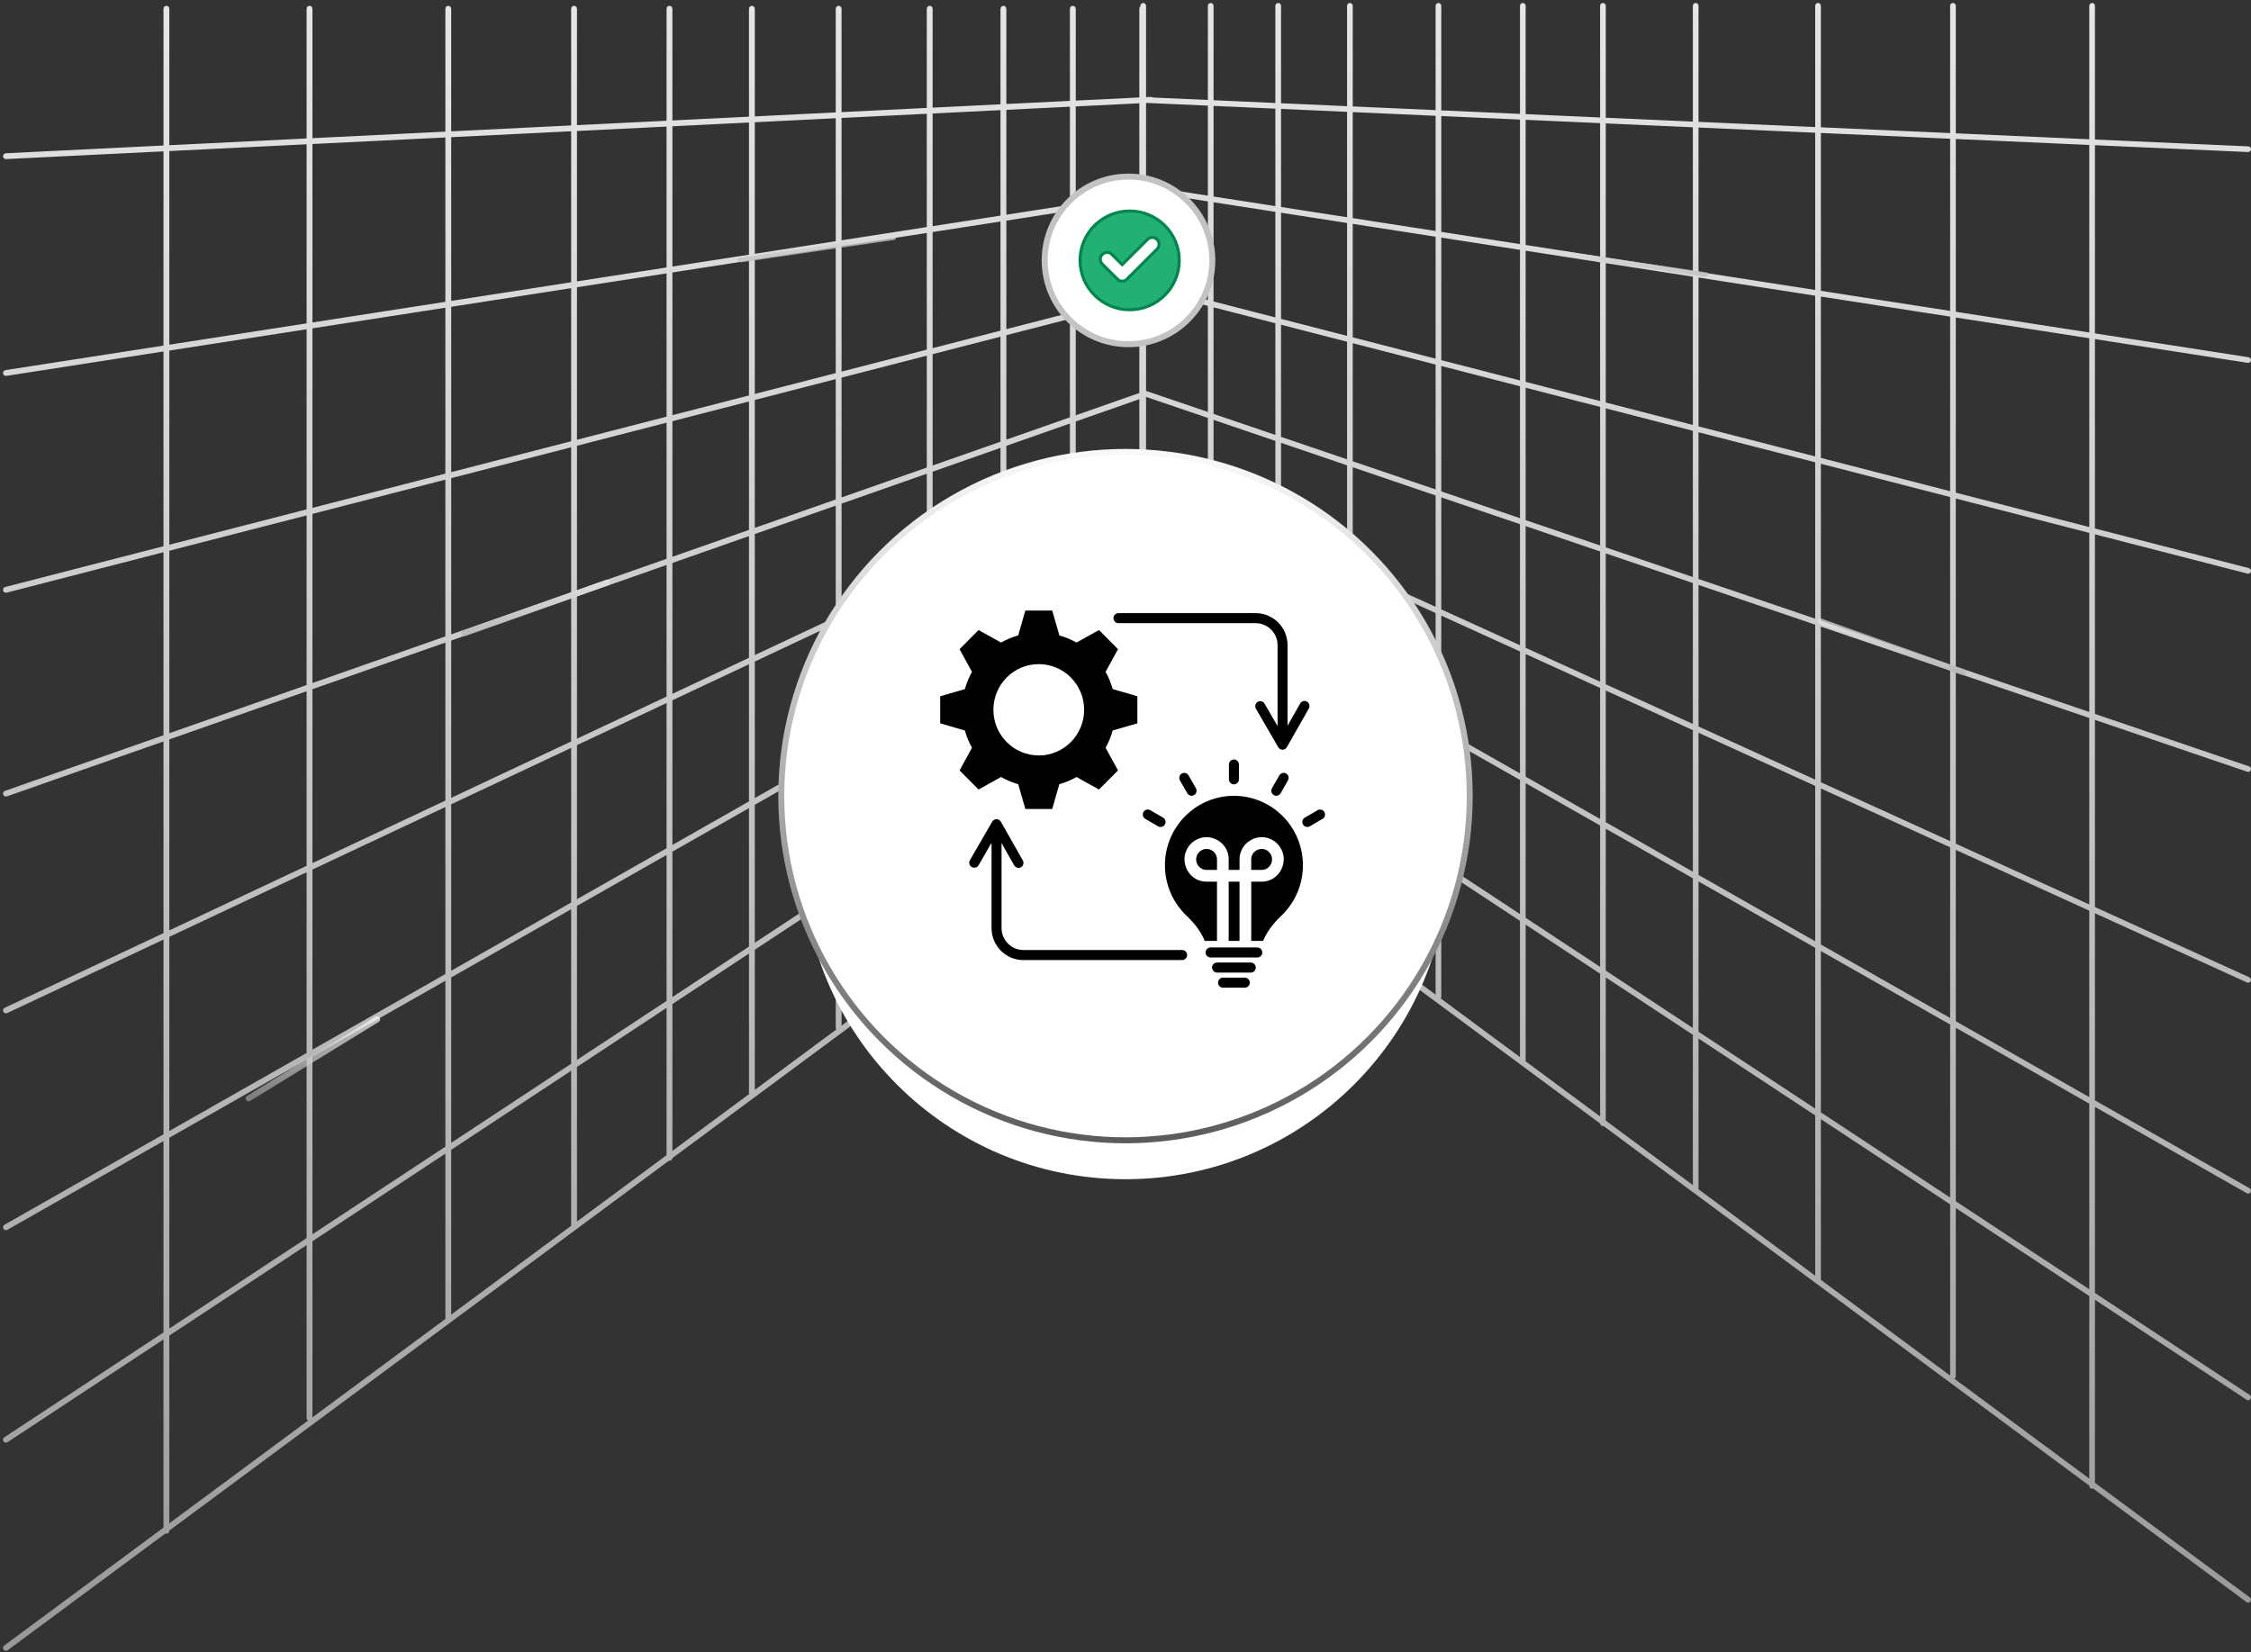 <svg xmlns="http://www.w3.org/2000/svg" width="376" height="276" viewBox="0 0 376 276" fill="none"><rect x="0" y="0" width="376" height="276" fill="#333333" stroke="none"/><path fill-rule="evenodd" clip-rule="evenodd" d="M349.46 0.5C349.722 0.5 349.934 0.712 349.934 0.974V23.31L375.548 24.452C375.809 24.465 376.011 24.687 375.998 24.949C375.985 25.21 375.762 25.411 375.501 25.398L349.934 24.258V55.694L375.602 59.68C375.86 59.72 376.037 59.962 375.997 60.221C375.957 60.48 375.715 60.657 375.456 60.617L349.934 56.653V88.289L375.647 94.912C375.901 94.977 376.053 95.236 375.988 95.489C375.923 95.742 375.664 95.895 375.411 95.829L349.934 89.267V119.266L375.682 128.032C375.929 128.119 376.058 128.39 375.971 128.636C375.884 128.883 375.614 129.013 375.367 128.926L349.934 120.267V151.528L375.719 163.27C375.958 163.378 376.064 163.658 375.956 163.897C375.849 164.135 375.568 164.241 375.33 164.134L349.934 152.569V183.825L375.761 198.512C375.988 198.642 376.068 198.931 375.938 199.159C375.809 199.386 375.52 199.466 375.292 199.336L349.934 184.915V216.006L375.79 233.047C376.008 233.191 376.069 233.485 375.925 233.704C375.781 233.922 375.487 233.982 375.268 233.838L349.934 217.141V247.717L375.808 266.876C376.019 267.031 376.063 267.328 375.907 267.538C375.751 267.749 375.455 267.793 375.244 267.637L349.637 248.676C349.582 248.698 349.523 248.71 349.46 248.71C349.199 248.71 348.987 248.498 348.987 248.236V248.194L282.984 199.322C282.974 199.315 282.964 199.309 282.954 199.301L282.946 199.294L282.937 199.288L267.85 188.116C267.842 188.118 267.833 188.12 267.824 188.121C267.813 188.123 267.803 188.124 267.792 188.125C267.778 188.126 267.764 188.127 267.749 188.127C267.501 188.127 267.297 187.935 267.277 187.692L191.283 131.422V134.757C191.283 134.844 191.26 134.926 191.22 134.997C191.196 135.04 191.164 135.08 191.126 135.115C191.111 135.129 191.096 135.142 191.079 135.154L112.313 193.477C112.292 193.727 112.083 193.923 111.827 193.923C111.792 193.923 111.758 193.92 111.724 193.913L28.283 255.697V255.738C28.283 256.007 28.065 256.225 27.796 256.225C27.733 256.225 27.672 256.213 27.617 256.191L1.284 275.689C1.068 275.849 0.763 275.803 0.603 275.587C0.443 275.371 0.488 275.066 0.704 274.906L27.309 255.206V223.762L1.259 240.931C1.034 241.08 0.732 241.017 0.584 240.793C0.436 240.568 0.498 240.266 0.722 240.118L27.309 222.595V190.622L1.235 205.45C1.001 205.583 0.704 205.502 0.571 205.268C0.438 205.034 0.519 204.736 0.753 204.603L27.309 189.501V156.965L1.188 169.25C0.942 169.36 0.654 169.251 0.543 169.006C0.433 168.761 0.542 168.472 0.787 168.361L27.309 155.889V123.867L1.149 133.044C0.895 133.133 0.617 133 0.528 132.746C0.438 132.492 0.572 132.214 0.825 132.125L27.309 122.834V92.259L1.112 99.007C0.851 99.074 0.586 98.917 0.519 98.657C0.452 98.396 0.608 98.13 0.869 98.063L27.309 91.253V58.719L1.065 62.795C0.799 62.836 0.55 62.654 0.509 62.388C0.468 62.122 0.65 61.873 0.916 61.832L27.309 57.733V25.284L1.015 26.578C0.746 26.592 0.517 26.384 0.504 26.116C0.491 25.847 0.698 25.618 0.967 25.605L27.309 24.308V1.461C27.309 1.192 27.527 0.974 27.796 0.974C28.065 0.974 28.283 1.192 28.283 1.461V24.26L51.215 23.131V1.461C51.215 1.192 51.433 0.974 51.702 0.974C51.971 0.974 52.19 1.192 52.19 1.461V23.083L74.395 21.989V1.461C74.395 1.192 74.613 0.974 74.882 0.974C75.151 0.974 75.369 1.192 75.369 1.461V21.941L95.403 20.955V1.461C95.403 1.192 95.621 0.974 95.89 0.974C96.159 0.974 96.377 1.192 96.377 1.461V20.907L111.34 20.17V1.461C111.34 1.192 111.558 0.974 111.827 0.974C112.096 0.974 112.315 1.192 112.315 1.461V20.122L125.106 19.492V1.461C125.106 1.192 125.324 0.974 125.593 0.974C125.862 0.974 126.081 1.192 126.081 1.461V19.444L139.598 18.779V1.461C139.598 1.192 139.816 0.974 140.085 0.974C140.354 0.974 140.572 1.192 140.572 1.461V18.73L154.809 18.029V1.461C154.809 1.192 155.027 0.974 155.296 0.974C155.565 0.974 155.783 1.192 155.783 1.461V17.982L167.121 17.423V1.461C167.121 1.192 167.34 0.974 167.609 0.974C167.878 0.974 168.096 1.192 168.096 1.461V17.375L178.715 16.852V1.461C178.715 1.192 178.933 0.974 179.202 0.974C179.471 0.974 179.69 1.192 179.69 1.461V16.804L190.309 16.281V1.461C190.309 1.309 190.378 1.174 190.487 1.085V0.974C190.487 0.712 190.699 0.5 190.96 0.5C191.222 0.5 191.434 0.712 191.434 0.974V16.226L192.217 16.187C192.339 16.181 192.452 16.22 192.541 16.29L201.76 16.701V0.974C201.76 0.712 201.972 0.5 202.234 0.5C202.495 0.5 202.708 0.712 202.708 0.974V16.743L213.033 17.204V0.974C213.033 0.712 213.246 0.5 213.507 0.5C213.769 0.5 213.981 0.712 213.981 0.974V17.246L225.01 17.738V0.974C225.01 0.712 225.222 0.5 225.484 0.5C225.745 0.5 225.958 0.712 225.958 0.974V17.78L239.799 18.397V0.974C239.799 0.712 240.011 0.5 240.273 0.5C240.535 0.5 240.747 0.712 240.747 0.974V18.44L253.893 19.026V0.974C253.893 0.712 254.105 0.5 254.367 0.5C254.628 0.5 254.84 0.712 254.84 0.974V19.068L267.276 19.623V0.974C267.276 0.712 267.488 0.5 267.749 0.5C268.011 0.5 268.223 0.712 268.223 0.974V19.665L282.768 20.314V0.974C282.768 0.712 282.98 0.5 283.242 0.5C283.503 0.5 283.715 0.712 283.715 0.974V20.356L303.205 21.225V0.974C303.205 0.712 303.417 0.5 303.679 0.5C303.941 0.5 304.153 0.712 304.153 0.974V21.268L325.744 22.231V0.974C325.744 0.712 325.956 0.5 326.218 0.5C326.48 0.5 326.692 0.712 326.692 0.974V22.273L348.987 23.267V0.974C348.987 0.712 349.199 0.5 349.46 0.5ZM191.434 17.202L191.57 17.195L201.76 17.649V32.682L191.434 31.078V17.202ZM191.434 49.985L192.363 49.746C192.623 49.678 192.78 49.413 192.713 49.152C192.646 48.892 192.38 48.735 192.12 48.802L191.434 48.978V48.442L201.76 51.101V68.819L191.602 65.361C191.547 65.341 191.49 65.333 191.434 65.334V49.985ZM191.434 115.589L192.509 114.88C192.734 114.732 192.796 114.43 192.648 114.205C192.5 113.98 192.198 113.918 191.973 114.066L191.434 114.421V112.675L201.76 119.481V138L191.434 130.354V115.589ZM191.434 33.23L192.316 33.093C192.582 33.052 192.764 32.803 192.723 32.537C192.701 32.395 192.62 32.277 192.509 32.204L201.76 33.641V50.123L191.434 47.463V33.23ZM192.099 32.141L191.434 32.244V32.037L192.099 32.141ZM190.309 30.904V17.257L179.69 17.78V34.068L190.309 32.419V31.863L189.481 31.734C189.223 31.694 189.046 31.452 189.086 31.193C189.126 30.935 189.368 30.758 189.627 30.798L190.309 30.904ZM190.309 47.173V33.405L179.69 35.054V52.004L190.309 49.268V48.152L189.436 47.927C189.183 47.862 189.03 47.603 189.095 47.35C189.161 47.096 189.419 46.944 189.672 47.009L190.309 47.173ZM190.309 110.798V97.924L179.69 103.963V122.162L190.309 115.163V111.933L189.293 111.264C189.075 111.12 189.015 110.826 189.159 110.608C189.303 110.389 189.596 110.329 189.815 110.473L190.309 110.798ZM201.76 118.346L191.434 111.54V94.776L201.76 100.648V118.346ZM201.76 99.558L191.434 93.686V80.388L201.76 85.091V99.558ZM191.64 79.44C191.573 79.41 191.503 79.397 191.434 79.399V66.305L201.76 69.82V84.049L191.64 79.44ZM202.708 17.692V32.829L213.033 34.433V18.152L202.708 17.692ZM202.708 33.788V50.367L213.033 53.026V35.392L202.708 33.788ZM202.708 51.345V69.142L213.033 72.657V54.005L202.708 51.345ZM202.708 70.143V84.481L213.033 89.183V73.658L202.708 70.143ZM202.708 85.522V100.097L213.033 105.969V90.224L202.708 85.522ZM202.708 101.187V118.97L213.033 125.776V107.059L202.708 101.187ZM202.708 120.105V138.342C202.708 138.45 202.671 138.55 202.61 138.63L225.01 155.216V134.804L213.981 127.535V146.091C213.981 146.352 213.769 146.564 213.507 146.564C213.246 146.564 213.033 146.352 213.033 146.091V126.911L202.708 120.105ZM225.01 133.67L213.981 126.4V107.598L225.01 113.87V133.67ZM225.01 112.78L213.981 106.508V90.656L225.01 95.678V112.78ZM225.01 94.637L213.981 89.615V73.981L225.01 77.736V94.637ZM225.01 76.735L213.981 72.98V54.249L225.01 57.09V76.735ZM225.01 56.111L213.981 53.27V35.539L225.01 37.252V56.111ZM225.01 36.293L213.981 34.58V18.195L225.01 18.686V36.293ZM225.958 18.729V36.44L239.799 38.59V19.346L225.958 18.729ZM225.958 37.399V56.355L239.799 59.921V39.548L225.958 37.399ZM225.958 57.334V77.058L239.799 81.77V60.899L225.958 57.334ZM225.958 78.058V95.069L239.799 101.372V82.771L225.958 78.058ZM225.958 96.11V113.319L239.799 121.191V102.413L225.958 96.11ZM225.958 114.409V134.294L239.799 143.417V122.281L225.958 114.409ZM225.958 135.429V155.917L239.799 166.166V144.552L225.958 135.429ZM253.893 176.602L240.655 166.8C240.713 166.722 240.747 166.625 240.747 166.52V145.176L253.893 153.841V176.602ZM253.893 152.706L240.747 144.041V122.82L253.893 130.296V152.706ZM253.893 129.206L240.747 121.73V102.845L253.893 108.832V129.206ZM253.893 107.79L240.747 101.804V83.094L253.893 87.569V107.79ZM253.893 86.568L240.747 82.093V61.143L253.893 64.529V86.568ZM253.893 63.551L240.747 60.165V39.696L253.893 41.737V63.551ZM253.893 40.778L240.747 38.737V19.388L253.893 19.975V40.778ZM254.84 20.017V40.925L267.276 42.857V20.572L254.84 20.017ZM254.84 41.885V63.795L267.276 66.998V43.816L254.84 41.885ZM254.84 64.773V86.891L267.276 91.124V67.977L254.84 64.773ZM254.84 87.892V108.222L267.276 113.885V92.125L254.84 87.892ZM254.84 109.263V129.745L267.276 136.817V114.926L254.84 109.263ZM254.84 130.835V153.331L267.276 161.526V137.907L254.84 130.835ZM254.84 154.465V177.086C254.84 177.153 254.826 177.217 254.801 177.275L267.276 186.512V162.661L254.84 154.465ZM282.768 197.983L268.223 187.213V163.286L282.768 172.872V197.983ZM282.768 171.737L268.223 162.151V138.446L282.768 146.717V171.737ZM282.768 145.627L268.223 137.356V115.358L282.768 121.981V145.627ZM282.768 120.94L268.223 114.317V92.448L282.768 97.4V120.94ZM282.768 96.399L268.223 91.447V68.221L282.768 71.967V96.399ZM282.768 70.988L268.223 67.242V43.963L282.768 46.222V70.988ZM282.768 45.263L268.223 43.004V20.614L282.768 21.262V45.263ZM283.715 21.305V45.41L303.205 48.437V22.174L283.715 21.305ZM283.715 46.369V71.232L303.205 76.252V49.396L283.715 46.369ZM283.715 72.211V96.722L303.205 103.357V77.231L283.715 72.211ZM283.715 97.722V121.372L303.205 130.247V104.358L283.715 97.722ZM283.715 122.413V146.166L303.205 157.25V131.289L283.715 122.413ZM283.715 147.256V172.362L303.205 185.207V158.34L283.715 147.256ZM283.715 173.497V198.685L303.205 213.116V186.342L283.715 173.497ZM325.744 229.805L304.144 213.811C304.146 213.799 304.148 213.787 304.15 213.775C304.152 213.756 304.153 213.737 304.153 213.718V186.967L325.744 201.198V229.805ZM325.744 200.063L304.153 185.832V158.879L325.744 171.158V200.063ZM325.744 170.068L304.153 157.789V131.72L325.744 141.553V170.068ZM325.744 140.512L304.153 130.679V104.681L325.744 112.031V140.512ZM325.744 111.031L304.153 103.68V77.475L325.744 83.037V111.031ZM325.744 82.058L304.153 76.497V49.543L325.744 52.896V82.058ZM325.744 51.937L304.153 48.584V22.216L325.744 23.179V51.937ZM326.692 23.221V52.084L348.987 55.547V24.216L326.692 23.221ZM326.692 53.043V82.302L348.987 88.045V56.506L326.692 53.043ZM326.692 83.281V111.353L348.987 118.943V89.023L326.692 83.281ZM326.692 112.354V140.943L348.987 151.096V119.944L326.692 112.354ZM326.692 141.984V170.607L348.987 183.286V152.137L326.692 141.984ZM326.692 171.697V200.687L348.987 215.381V184.376L326.692 171.697ZM326.692 201.822V229.92C326.692 230.096 326.596 230.249 326.454 230.331L348.987 247.015V216.516L326.692 201.822ZM179.69 142.375L190.309 134.511V116.33L179.69 123.329V142.375ZM179.69 102.842L190.309 96.803V80.309L179.69 85.303V102.842ZM190.143 79.311C190.197 79.287 190.253 79.273 190.309 79.269V66.688L179.69 70.413V84.227L190.143 79.311ZM190.181 65.7C190.223 65.685 190.266 65.676 190.309 65.673V50.275L179.69 53.01V69.38L190.181 65.7ZM178.715 17.828V34.219L168.096 35.868V18.351L178.715 17.828ZM178.715 35.205V52.255L168.096 54.99V36.855L178.715 35.205ZM178.715 53.261V69.722L168.096 73.447V55.996L178.715 53.261ZM178.715 70.755V84.685L168.096 89.679V74.48L178.715 70.755ZM178.715 85.762V103.396L168.096 109.435V90.756L178.715 85.762ZM178.715 104.517V122.804L168.096 129.803V110.556L178.715 104.517ZM178.715 123.972V142.726C178.715 142.837 178.753 142.94 178.815 143.022L155.783 160.076V139.086L167.121 131.613V150.695C167.121 150.964 167.34 151.182 167.609 151.182C167.878 151.182 168.096 150.964 168.096 150.695V130.971L178.715 123.972ZM155.783 137.919L167.121 130.446V111.11L155.783 117.558V137.919ZM155.783 116.437L167.121 109.989V91.214L155.783 96.546V116.437ZM155.783 95.469L167.121 90.137V74.822L155.783 78.799V95.469ZM155.783 77.766L167.121 73.789V56.247L155.783 59.167V77.766ZM155.783 58.161L167.121 55.241V37.006L155.783 38.767V58.161ZM155.783 37.781L167.121 36.02V18.399L155.783 18.957V37.781ZM154.809 19.005V37.932L140.572 40.143V19.706L154.809 19.005ZM154.809 38.918V58.412L140.572 62.079V41.129L154.809 38.918ZM154.809 59.419V78.108L140.572 83.102V63.086L154.809 59.419ZM154.809 79.141V95.928L140.572 102.623V84.135L154.809 79.141ZM154.809 97.004V116.992L140.572 125.088V103.7L154.809 97.004ZM154.809 118.113V138.561L140.572 147.944V126.209L154.809 118.113ZM154.809 139.728V160.798L140.572 171.339V149.111L154.809 139.728ZM126.081 182.07L139.692 171.991C139.633 171.91 139.598 171.811 139.598 171.703V149.753L126.081 158.663V182.07ZM126.081 157.495L139.598 148.586V126.763L126.081 134.451V157.495ZM126.081 133.329L139.598 125.642V104.158L126.081 110.515V133.329ZM126.081 109.438L139.598 103.081V84.477L126.081 89.219V109.438ZM126.081 88.186L139.598 83.444V63.337L126.081 66.818V88.186ZM126.081 65.812L139.598 62.33V41.28L126.081 43.38V65.812ZM126.081 42.394L139.598 40.294V19.754L126.081 20.42V42.394ZM125.106 20.468V42.545L112.315 44.531V21.098L125.106 20.468ZM125.106 43.531V66.063L112.315 69.358V45.517L125.106 43.531ZM125.106 67.069V88.528L112.315 93.015V70.364L125.106 67.069ZM125.106 89.561V109.896L112.315 115.912V94.048L125.106 89.561ZM125.106 110.973V133.884L112.315 141.158V116.989L125.106 110.973ZM125.106 135.005V158.138L112.315 166.568V142.279L125.106 135.005ZM125.106 159.305V182.57C125.106 182.638 125.12 182.703 125.146 182.762L112.315 192.263V167.735L125.106 159.305ZM96.377 204.064L111.34 192.984V168.378L96.377 178.24V204.064ZM96.377 177.073L111.34 167.211V142.833L96.377 151.343V177.073ZM96.377 150.222L111.34 141.712V117.447L96.377 124.484V150.222ZM96.377 123.407L111.34 116.37V94.389L96.377 99.638V123.407ZM96.377 98.606L111.34 93.357V70.615L96.377 74.469V98.606ZM96.377 73.463L111.34 69.609V45.669L96.377 47.993V73.463ZM96.377 47.007L111.34 44.683V21.146L96.377 21.883V47.007ZM95.403 21.93V47.158L75.369 50.269V22.917L95.403 21.93ZM95.403 48.144V73.714L75.369 78.874V51.255L95.403 48.144ZM95.403 74.72V98.948L75.369 105.975V79.88L95.403 74.72ZM95.403 99.98V123.865L75.369 133.287V107.008L95.403 99.98ZM95.403 124.942V150.776L75.369 162.169V134.364L95.403 124.942ZM95.403 151.897V177.715L75.369 190.919V163.29L95.403 151.897ZM95.403 178.882V204.785L75.369 219.619V192.086L95.403 178.882ZM74.395 50.42V22.965L52.19 24.058V53.869L74.395 50.42ZM74.395 79.125V51.407L52.19 54.855V84.844L74.395 79.125ZM74.395 106.317V80.131L52.19 85.851V114.106L74.395 106.317ZM74.395 133.745V107.35L52.19 115.139V144.188L74.395 133.745ZM74.395 162.723V134.822L52.19 145.265V175.351L74.395 162.723ZM74.395 191.561V163.844L52.19 176.472V206.196L74.395 191.561ZM74.395 220.24V192.728L52.19 207.363V236.783L74.404 220.334C74.398 220.304 74.395 220.272 74.395 220.24ZM51.215 24.106V54.02L28.283 57.582V25.236L51.215 24.106ZM51.215 55.007V85.096L28.283 91.002V58.568L51.215 55.007ZM51.215 86.102V114.448L28.283 122.493V92.008L51.215 86.102ZM51.215 115.481V144.646L28.283 155.43V123.525L51.215 115.481ZM51.215 145.723V175.906L28.283 188.947V156.507L51.215 145.723ZM51.215 177.027V206.838L28.283 221.953V190.068L51.215 177.027ZM51.215 208.006V236.902C51.215 237.083 51.313 237.24 51.459 237.324L28.283 254.484V223.12L51.215 208.006Z" fill="url(#paint0_linear_476_4628)"></path><circle cx="188" cy="143" r="54" fill="white"></circle><circle cx="188" cy="133" r="57.5" fill="white" stroke="url(#paint1_linear_476_4628)"></circle><path fill-rule="evenodd" clip-rule="evenodd" d="M199.761 131.687C199.988 132.089 199.852 132.598 199.455 132.827C199.056 133.057 198.55 132.919 198.322 132.52L197.09 130.371C196.862 129.969 196.999 129.459 197.395 129.23C197.794 129.001 198.301 129.138 198.528 129.537L199.761 131.687ZM194.277 136.592C194.676 136.824 194.81 137.336 194.58 137.738C194.35 138.14 193.841 138.275 193.442 138.043L191.307 136.802C190.908 136.571 190.774 136.058 191.004 135.656C191.234 135.255 191.743 135.12 192.142 135.352L194.277 136.592ZM213.906 132.523C213.676 132.925 213.167 133.059 212.768 132.827C212.369 132.596 212.235 132.083 212.465 131.681L213.697 129.532C213.928 129.13 214.437 128.995 214.836 129.227C215.235 129.459 215.369 129.972 215.139 130.373L213.906 132.523ZM218.779 138.043C218.38 138.272 217.873 138.135 217.646 137.736C217.418 137.334 217.555 136.824 217.951 136.595L220.086 135.354C220.485 135.125 220.991 135.263 221.219 135.662C221.447 136.064 221.31 136.573 220.914 136.802L218.779 138.043ZM206.947 130.196C206.947 130.659 206.575 131.034 206.114 131.034C205.654 131.034 205.281 130.659 205.281 130.196V127.715C205.281 127.251 205.654 126.876 206.114 126.876C206.575 126.876 206.947 127.251 206.947 127.715V130.196ZM203.296 162.479C202.836 162.479 202.461 162.104 202.461 161.64C202.461 161.176 202.833 160.798 203.296 160.798H208.929C209.39 160.798 209.765 161.173 209.765 161.64C209.765 162.104 209.393 162.479 208.929 162.479H203.296ZM204.295 165C203.835 165 203.462 164.625 203.462 164.159C203.462 163.695 203.835 163.32 204.295 163.32H207.93C208.391 163.32 208.763 163.695 208.763 164.159C208.763 164.622 208.391 165 207.93 165H204.295ZM202.211 159.96C201.751 159.96 201.378 159.585 201.378 159.121C201.378 158.657 201.751 158.28 202.211 158.28H210.012C210.472 158.28 210.845 158.655 210.845 159.121C210.845 159.585 210.472 159.96 210.012 159.96H202.211ZM210.984 157.185C211.656 155.602 212.68 154.259 214.011 152.997C218.741 148.512 218.862 140.977 214.26 136.347C209.76 131.817 202.466 131.817 197.966 136.347C193.364 140.98 193.484 148.515 198.215 152.997C199.546 154.259 200.567 155.602 201.242 157.185H203.283V147.293H201.544C198.268 147.293 196.613 143.286 198.935 140.95C201.255 138.615 205.238 140.279 205.238 143.577V145.327H207.049V143.577C207.049 140.279 211.029 138.612 213.349 140.95C215.669 143.286 214.016 147.293 210.74 147.293H209.002V157.185H210.984ZM205.236 157.185V147.293H207.046V157.185H205.236ZM208.999 143.577C208.999 142.021 210.877 141.239 211.97 142.339C213.063 143.439 212.286 145.33 210.74 145.33H209.002L208.999 143.577ZM201.545 145.327C199.999 145.327 199.222 143.437 200.315 142.337C201.408 141.236 203.286 142.018 203.286 143.574V145.325L201.545 145.327ZM217.174 117.526C217.402 117.124 217.911 116.984 218.313 117.216C218.712 117.445 218.851 117.958 218.624 118.362L216.789 121.593C216.781 121.609 216.773 121.622 216.762 121.636L214.986 124.764C214.648 125.417 213.821 125.387 213.497 124.805L209.787 118.4C209.554 117.998 209.688 117.486 210.087 117.251C210.486 117.016 210.995 117.151 211.228 117.553L213.398 121.296V107.766C213.398 105.755 211.764 104.11 209.765 104.11H186.823C186.362 104.11 185.99 103.735 185.99 103.271C185.99 102.807 186.362 102.432 186.823 102.432H209.765C212.685 102.432 215.066 104.83 215.066 107.769V121.247L217.174 117.526ZM197.46 158.708H170.928C168.93 158.708 167.296 157.063 167.296 155.051V140.85L169.404 144.566C169.632 144.968 170.138 145.108 170.537 144.882C170.936 144.653 171.078 144.143 170.85 143.741L167.215 137.336C166.878 136.681 166.05 136.713 165.723 137.293L162.013 143.698C161.78 144.1 161.914 144.612 162.313 144.847C162.713 145.081 163.221 144.947 163.455 144.545L165.624 140.802V155.054C165.624 157.994 168.006 160.391 170.925 160.391L197.46 160.389C197.92 160.389 198.293 160.014 198.293 159.55C198.293 159.086 197.92 158.708 197.46 158.708ZM173.513 110.948C177.697 110.948 181.091 114.365 181.091 118.578C181.091 122.79 177.699 126.207 173.513 126.207C169.329 126.207 165.935 122.79 165.935 118.578C165.935 114.365 169.328 110.948 173.513 110.948ZM185.858 122.037L189.981 120.837V116.317L185.858 115.117C185.58 114.111 185.181 113.143 184.672 112.234L186.748 108.451L183.574 105.255L179.815 107.345C178.913 106.833 177.951 106.431 176.952 106.15L175.76 102H171.27L170.078 106.15C169.079 106.431 168.118 106.833 167.215 107.345L163.457 105.258L160.283 108.453L162.359 112.237C161.847 113.146 161.448 114.114 161.172 115.12L157.047 116.317V120.837L161.169 122.037C161.448 123.043 161.847 124.011 162.356 124.92L160.283 128.703L163.457 131.899L167.215 129.809C168.118 130.321 169.079 130.726 170.078 131.004L171.27 135.154H175.76L176.952 131.004C177.951 130.723 178.913 130.321 179.815 129.809L183.574 131.896L186.748 128.701L184.672 124.917C185.181 124.011 185.58 123.043 185.858 122.037Z" fill="black"></path><g opacity="0.7"><path fill-rule="evenodd" clip-rule="evenodd" d="M303.646 103.665C303.739 103.405 304.025 103.269 304.285 103.362L328.064 111.819C328.324 111.912 328.46 112.198 328.368 112.458C328.275 112.718 327.989 112.854 327.729 112.762L303.95 104.304C303.689 104.211 303.554 103.925 303.646 103.665Z" fill="url(#paint2_linear_476_4628)"></path><path fill-rule="evenodd" clip-rule="evenodd" d="M258.908 42.052C259.037 41.855 259.367 41.728 259.645 41.769L285.033 45.492C285.311 45.533 285.431 45.726 285.302 45.923C285.173 46.12 284.843 46.247 284.565 46.207L259.177 42.483C258.899 42.442 258.779 42.249 258.908 42.052Z" fill="url(#paint3_linear_476_4628)"></path></g><g opacity="0.7"><path fill-rule="evenodd" clip-rule="evenodd" d="M63.439 170.019C63.294 169.784 62.986 169.711 62.751 169.855L41.255 183.08C41.02 183.225 40.946 183.533 41.091 183.768C41.236 184.003 41.544 184.077 41.779 183.932L63.275 170.707C63.511 170.562 63.584 170.254 63.439 170.019Z" fill="url(#paint4_linear_476_4628)"></path><path fill-rule="evenodd" clip-rule="evenodd" d="M101.854 97.164C101.761 96.904 101.475 96.768 101.215 96.861L77.436 105.318C77.175 105.411 77.04 105.697 77.132 105.957C77.225 106.217 77.511 106.353 77.771 106.261L101.55 97.803C101.811 97.71 101.946 97.424 101.854 97.164Z" fill="url(#paint5_linear_476_4628)"></path><path fill-rule="evenodd" clip-rule="evenodd" d="M149.592 39.652C149.463 39.455 149.133 39.328 148.855 39.368L123.467 43.092C123.189 43.133 123.069 43.326 123.198 43.523C123.327 43.72 123.657 43.847 123.935 43.806L149.323 40.083C149.601 40.042 149.721 39.849 149.592 39.652Z" fill="url(#paint6_linear_476_4628)"></path></g><circle cx="188.5" cy="43.5" r="14" fill="white" stroke="#C3C3C3"></circle><path d="M188.693 35.25C193.27 35.25 196.981 38.946 196.981 43.5C196.981 48.054 193.27 51.75 188.693 51.75C184.117 51.75 180.406 48.053 180.406 43.5C180.406 38.947 184.117 35.25 188.693 35.25ZM193.193 39.932C192.771 39.586 192.177 39.587 191.754 39.932L191.666 40.012L187.448 44.21L185.739 42.508C185.314 42.085 184.665 42.059 184.212 42.429L184.124 42.508C183.699 42.931 183.672 43.581 184.044 44.032L184.124 44.12L186.649 46.635V46.634C186.862 46.863 187.16 46.972 187.448 46.973C187.714 46.973 187.972 46.868 188.168 46.707L188.248 46.635V46.634L193.264 41.623C193.688 41.2 193.715 40.555 193.361 40.103L193.286 40.016L193.281 40.012L193.193 39.932Z" fill="#22B074" stroke="#00854D" stroke-width="0.5"></path><defs><linearGradient id="paint0_linear_476_4628" x1="188.252" y1="0.5" x2="188.252" y2="275.785" gradientUnits="userSpaceOnUse"><stop stop-color="#E5E5E5"></stop><stop offset="1" stop-color="white" stop-opacity="0.5"></stop></linearGradient><linearGradient id="paint1_linear_476_4628" x1="188" y1="191" x2="188" y2="76.5" gradientUnits="userSpaceOnUse"><stop stop-color="#5B5B5B"></stop><stop offset="1" stop-color="#F8F8F8"></stop></linearGradient><linearGradient id="paint2_linear_476_4628" x1="314.648" y1="96.529" x2="317.366" y2="119.594" gradientUnits="userSpaceOnUse"><stop stop-color="white"></stop><stop offset="1" stop-color="#999999"></stop></linearGradient><linearGradient id="paint3_linear_476_4628" x1="271.348" y1="34.716" x2="272.862" y2="53.259" gradientUnits="userSpaceOnUse"><stop stop-color="white"></stop><stop offset="1" stop-color="#999999"></stop></linearGradient><linearGradient id="paint4_linear_476_4628" x1="52.538" y1="169.399" x2="51.992" y2="184.389" gradientUnits="userSpaceOnUse"><stop stop-color="white"></stop><stop offset="1" stop-color="#999999"></stop></linearGradient><linearGradient id="paint5_linear_476_4628" x1="90.852" y1="90.028" x2="88.134" y2="113.093" gradientUnits="userSpaceOnUse"><stop stop-color="white"></stop><stop offset="1" stop-color="#999999"></stop></linearGradient><linearGradient id="paint6_linear_476_4628" x1="137.152" y1="32.316" x2="135.638" y2="50.859" gradientUnits="userSpaceOnUse"><stop stop-color="white"></stop><stop offset="1" stop-color="#999999"></stop></linearGradient></defs></svg>